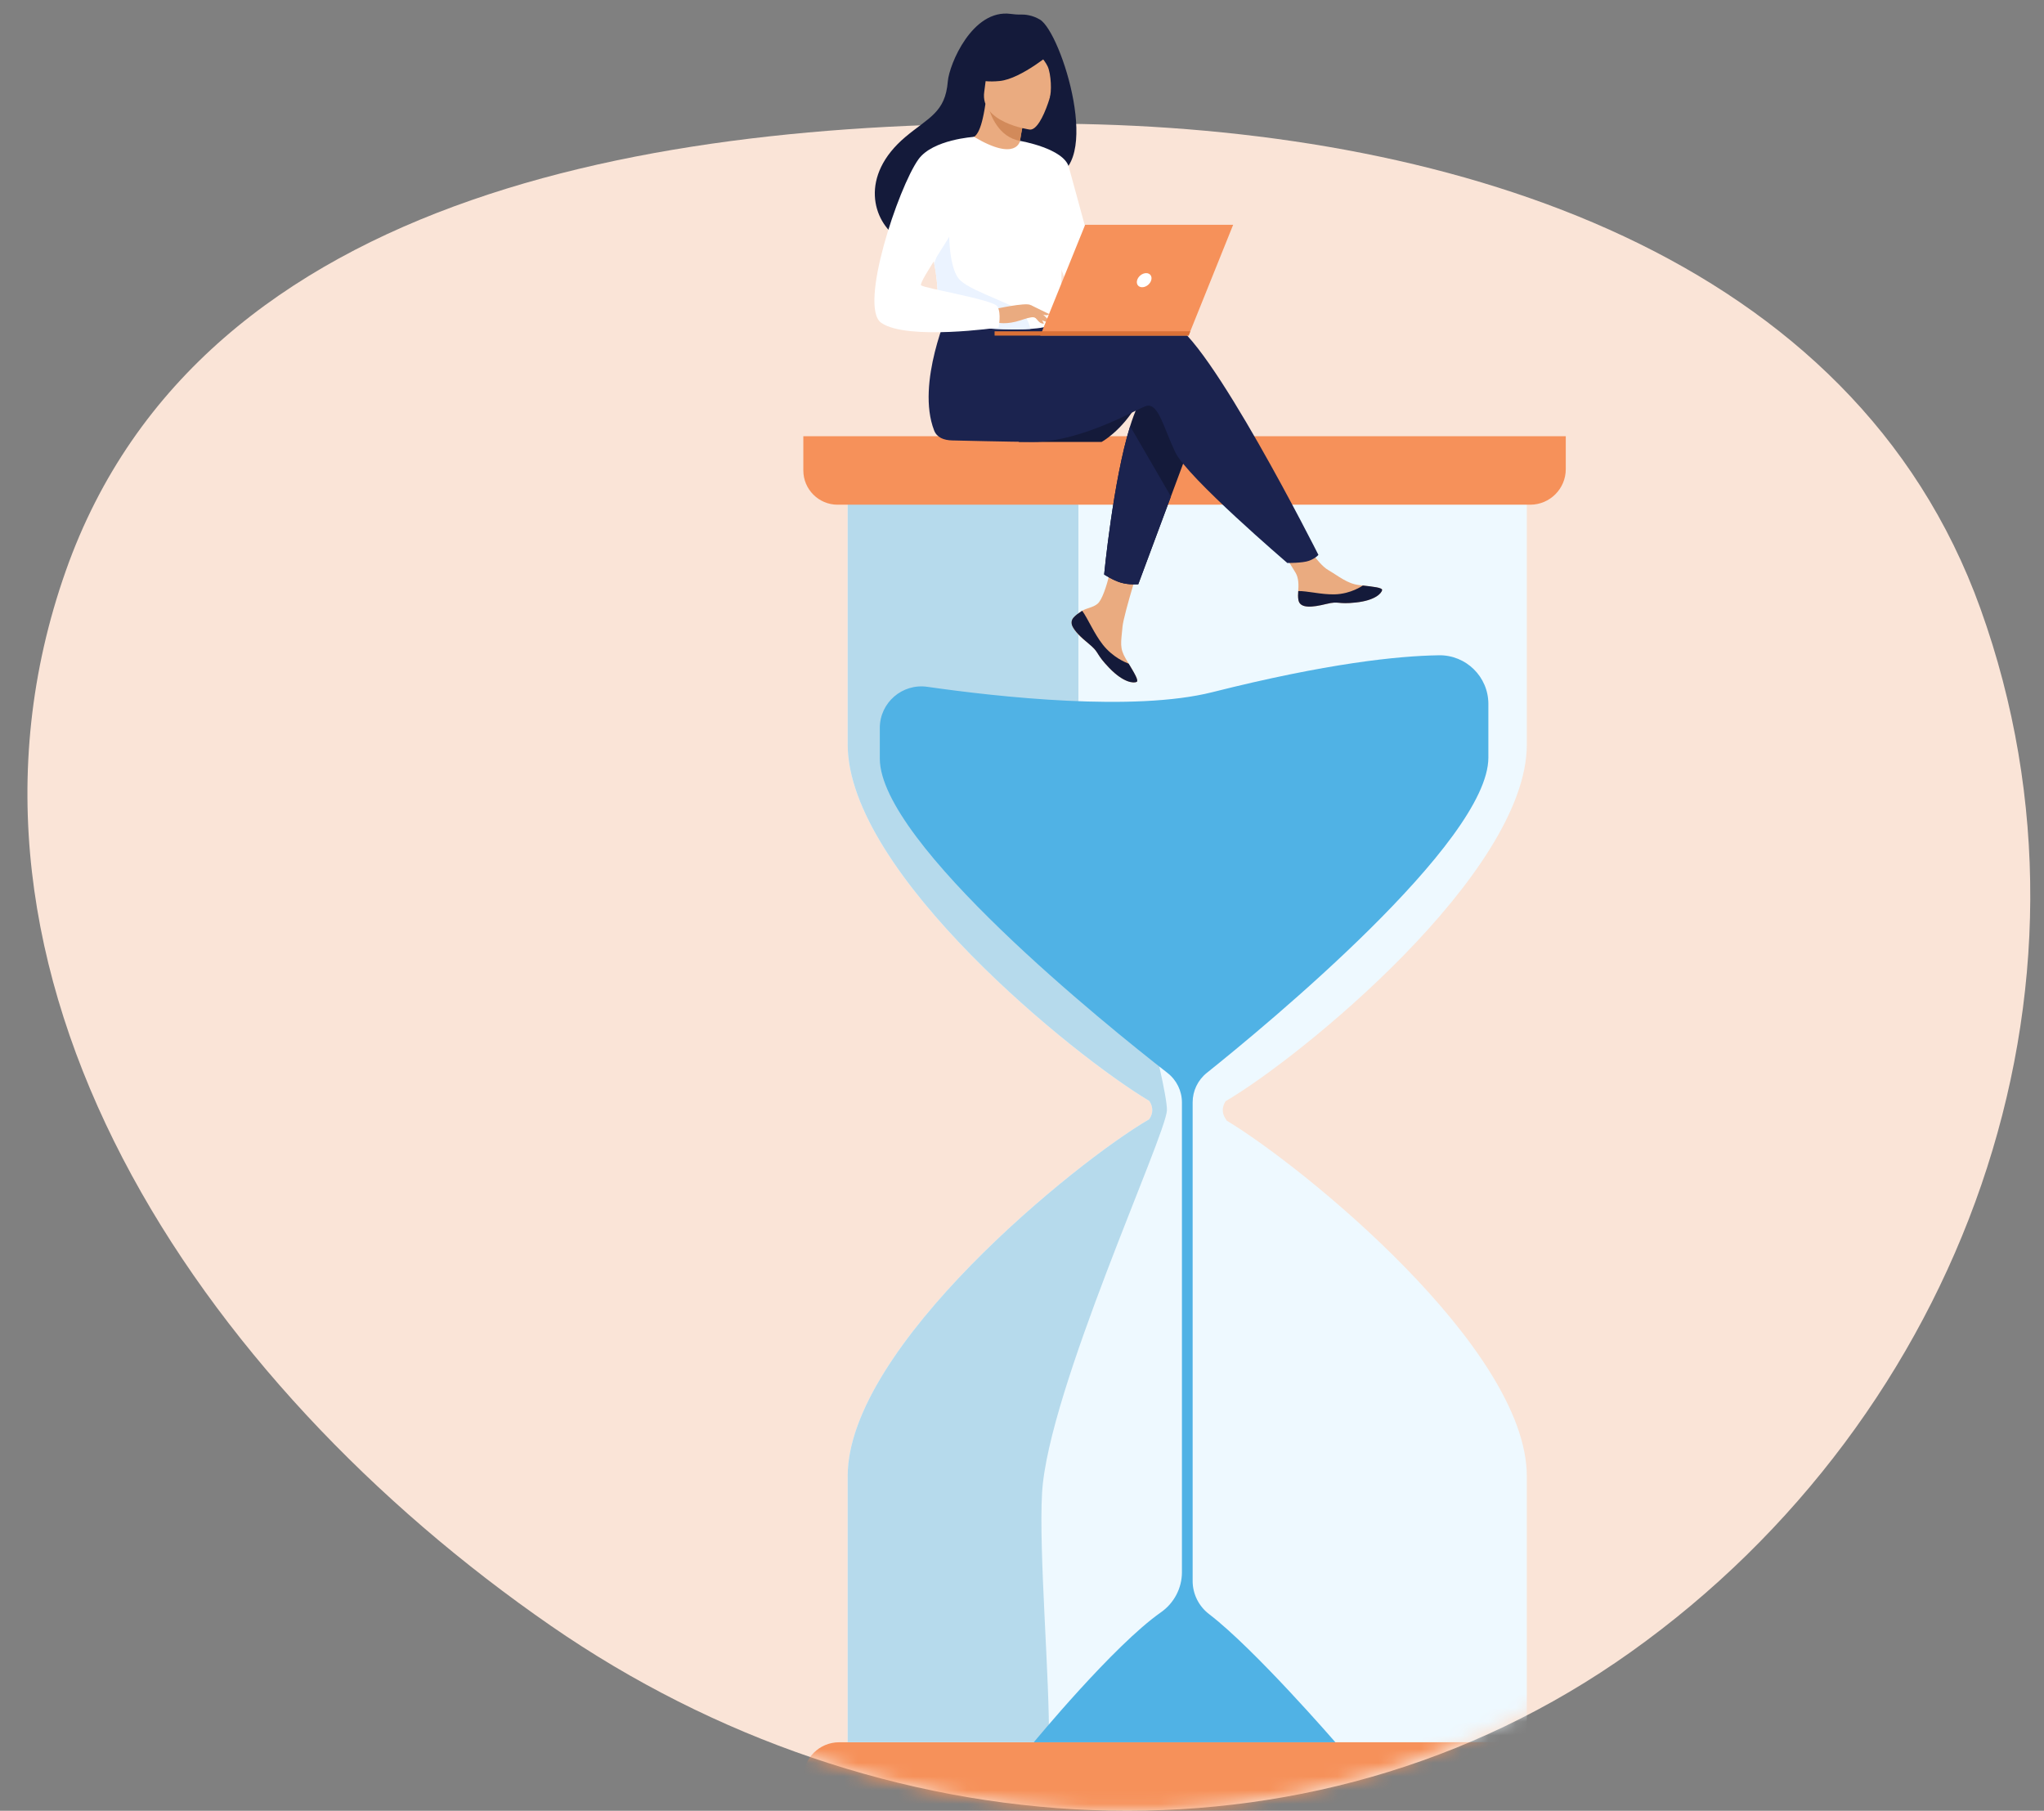<svg xmlns="http://www.w3.org/2000/svg" width="149" height="132" viewBox="0 0 149 132" fill="none"><rect x="0" y="0" width="149" height="132" fill="#808080" stroke="none"/><path fill-rule="evenodd" clip-rule="evenodd" d="M78.838 9.039C106.295 9.581 135.113 18.625 144.366 44.363C154.368 72.182 143.027 103.235 118.883 120.421C95.282 137.22 64.013 134.993 40.177 118.527C14.447 100.752 -5.589 71.021 4.797 41.61C14.69 13.595 49.013 8.451 78.838 9.039Z" fill="#FAE4D7"></path><mask id="mask0_538_33550" style="mask-type:alpha" maskUnits="userSpaceOnUse" x="0" y="0" width="149" height="132"><path fill-rule="evenodd" clip-rule="evenodd" d="M78.417 0.046C106.438 0.628 135.848 10.333 145.292 37.955C155.499 67.81 143.925 101.134 119.284 119.578C95.199 137.606 63.287 135.216 38.961 117.545C12.703 98.47 -7.744 66.564 2.855 35C12.95 4.935 47.979 -0.585 78.417 0.046Z" fill="#FAE4D7"></path></mask><g mask="url(#mask0_538_33550)"><path d="M89.349 80.267C89.265 80.386 88.909 80.953 89.366 81.592C89.395 81.632 89.414 81.665 89.427 81.693C94.896 84.975 111.299 98.253 111.299 107.611V126.999H61.793V107.604C61.793 98.185 78.42 84.697 83.769 81.592H83.77C83.941 81.352 83.997 81.123 83.997 80.923C83.997 80.524 83.77 80.244 83.77 80.244C78.408 77.07 61.793 63.681 61.793 54.263V34.875H111.299V54.27C111.299 63.673 94.726 77.134 89.348 80.267L89.349 80.267Z" fill="#EEF9FF"></path><path d="M61.166 127.004H111.639C113.018 127.004 114.139 128.123 114.139 129.501V131.998H58.56V129.608C58.56 128.17 59.727 127.004 61.166 127.004Z" fill="#F6915A"></path><path d="M75.964 108.803C75.71 113.143 76.536 122.503 76.461 126.999H61.793V107.604C61.793 98.185 78.42 84.697 83.769 81.592H83.769C83.941 81.352 83.997 81.123 83.997 80.923C83.997 80.524 83.769 80.244 83.769 80.244C78.408 77.07 61.793 63.681 61.793 54.263V34.875H71.606L78.612 36.79V52.121C78.612 52.121 77.918 56.538 79.655 60.875C81.392 65.213 85.121 79.129 85.064 80.936C85.006 82.743 76.399 101.364 75.965 108.802L75.964 108.803Z" fill="#B6DAEC"></path><path d="M104.888 47.767C101.887 47.812 96.727 48.353 88.379 50.456C82.664 51.896 72.811 50.812 67.599 50.066C65.77 49.804 64.135 51.22 64.135 53.065V55.299C64.135 61.456 80.72 74.794 85.106 78.213C85.77 78.73 86.159 79.525 86.159 80.367V114.606C86.159 115.775 85.582 116.864 84.623 117.534C81.174 119.946 75.362 127.002 75.362 127.002H97.343C97.343 127.002 91.449 120.192 88.14 117.664C87.384 117.087 86.939 116.194 86.939 115.245V80.358C86.939 79.52 87.32 78.728 87.975 78.205C92.275 74.766 108.497 61.379 108.497 55.226V51.317C108.497 49.334 106.873 47.737 104.888 47.766V47.767Z" fill="#50B2E5"></path><path d="M58.56 31.797H114.139V34.201C114.139 35.63 112.977 36.791 111.546 36.791H61.059C59.68 36.791 58.56 35.672 58.56 34.294V31.797Z" fill="#F6915A"></path><path d="M82.92 29.42C81.761 31.435 80.303 32.214 80.303 32.214H74.237C74.237 32.214 83.805 27.883 82.92 29.42Z" fill="#141A3A"></path><path d="M78.26 45.014C78.101 45.195 78.081 45.397 78.16 45.614C78.16 45.614 78.16 45.615 78.162 45.616C78.306 46.016 78.785 46.461 79.34 46.907C79.411 46.964 79.474 47.016 79.529 47.064C79.543 47.077 79.558 47.09 79.572 47.102C79.583 47.112 79.594 47.122 79.604 47.132C80.121 47.609 79.927 47.718 80.857 48.685C81.918 49.787 82.648 49.807 82.856 49.706C83.031 49.621 82.674 49.036 82.278 48.379C82.259 48.347 82.24 48.315 82.221 48.283C82.168 48.196 82.115 48.107 82.063 48.019C81.6 47.228 81.718 46.858 81.828 45.681C81.918 44.724 83.318 40.338 83.318 40.338L81.285 39.988C81.285 39.988 80.673 43.481 79.999 44.019C79.638 44.306 79.235 44.31 78.888 44.522C78.864 44.537 78.84 44.552 78.816 44.568C78.62 44.698 78.418 44.832 78.26 45.014Z" fill="#EAAB80"></path><path d="M78.26 45.016C78.101 45.197 78.081 45.399 78.16 45.615C78.16 45.615 78.16 45.617 78.162 45.618C78.34 46.017 78.805 46.461 79.342 46.905C79.412 46.962 79.474 47.017 79.529 47.066C79.543 47.078 79.558 47.091 79.572 47.104C79.583 47.113 79.594 47.124 79.604 47.133C80.121 47.61 79.927 47.719 80.857 48.686C81.918 49.788 82.648 49.808 82.856 49.708C83.031 49.622 82.674 49.037 82.278 48.38C82.072 48.304 81.113 47.916 80.388 46.989C79.749 46.175 79.324 45.129 78.889 44.523C78.865 44.539 78.841 44.554 78.817 44.569C78.621 44.7 78.419 44.834 78.261 45.016H78.26Z" fill="#141A3A"></path><path d="M94.652 43.751C94.777 44.378 95.671 44.274 96.671 44.029C97.67 43.785 97.432 44.076 98.854 43.918C100.277 43.761 100.708 43.232 100.75 43.02C100.789 42.832 100.087 42.767 99.333 42.68C99.238 42.669 99.143 42.657 99.048 42.646C98.198 42.539 97.574 41.99 96.801 41.54C96.069 41.113 94.976 39.375 94.976 39.375L93.026 39.53C93.026 39.53 94.05 41.082 94.446 41.757C94.678 42.154 94.666 42.679 94.637 43.085C94.622 43.305 94.608 43.53 94.653 43.751H94.652Z" fill="#EAAB80"></path><path d="M96.671 44.029C97.67 43.785 97.433 44.076 98.855 43.918C100.277 43.761 100.708 43.232 100.751 43.02C100.79 42.832 100.087 42.767 99.333 42.68L99.327 42.694C99.327 42.694 98.474 43.298 97.29 43.326C96.326 43.35 95.304 43.074 94.638 43.085C94.623 43.305 94.609 43.53 94.653 43.751C94.778 44.378 95.673 44.274 96.672 44.029H96.671Z" fill="#141A3A"></path><path d="M87.178 31.29L85.356 36.19L82.976 42.588C82.976 42.588 82.33 42.651 81.711 42.473C81.141 42.309 80.488 41.878 80.488 41.878C80.488 41.878 81.149 35.009 82.382 31.066C82.698 30.054 83.052 29.235 83.443 28.774C85.354 26.518 87.178 31.29 87.178 31.29Z" fill="#141A3A"></path><path d="M85.327 23.51C84.133 23.125 80.726 23.619 77.305 24.288L76.588 23.108L69.197 22.531C69.197 22.531 66.758 27.934 68.094 31.376C68.291 31.882 68.776 32.096 69.441 32.106C69.441 32.106 73.851 32.213 75.28 32.213C78.956 32.213 83.059 29.69 83.59 29.584C84.458 29.41 84.806 31.145 85.674 32.968C86.543 34.791 93.841 41.039 93.841 41.039C93.841 41.039 94.962 41.05 95.426 40.877C95.924 40.69 96.107 40.447 96.107 40.447C96.107 40.447 88.02 24.377 85.327 23.509V23.51Z" fill="#1B234F"></path><path d="M75.805 1.426C75.25 1.097 74.711 1.049 74.384 1.059C74.147 1.067 73.912 1.044 73.677 1.013C70.877 0.637 69.192 4.702 69.092 5.933C68.91 8.204 67.707 8.55 66.014 9.971C62.621 12.822 63.616 16.135 65.471 17.366C66.585 18.105 68.547 17.366 68.547 17.366C68.575 17.385 73.914 14.384 76.545 12.937C80.491 12.377 77.388 2.368 75.804 1.425L75.805 1.426Z" fill="#141A3A"></path><path d="M74.335 11.709C74.346 11.716 73.04 12.162 72.167 11.775C71.344 11.412 70.723 10.062 70.734 10.061C71.108 10.044 71.518 9.717 71.834 7.574L71.994 7.631L74.67 8.593C74.67 8.593 74.476 9.451 74.351 10.267C74.246 10.953 74.189 11.61 74.335 11.707V11.709Z" fill="#EAAB80"></path><path d="M74.674 8.595C74.674 8.595 74.481 9.454 74.355 10.27C72.818 9.994 72.215 8.464 71.998 7.633L74.674 8.594V8.595Z" fill="#D28A5A"></path><path d="M75.07 9.446C75.07 9.446 71.407 8.955 71.749 6.682C72.09 4.409 71.848 2.814 74.2 3.032C76.553 3.249 76.876 4.185 76.947 4.971C77.018 5.757 76.032 9.516 75.07 9.447V9.446Z" fill="#EAAB80"></path><path d="M76.818 3.723C76.818 3.723 74.474 5.741 72.879 5.904C71.284 6.067 70.68 5.555 70.68 5.555C70.68 5.555 71.62 4.775 72.186 3.517C72.353 3.146 72.705 2.892 73.111 2.857C74.249 2.758 76.408 2.714 76.818 3.723Z" fill="#141A3A"></path><path d="M75.349 3.544C75.349 3.544 76.133 4.301 76.38 4.863C76.618 5.405 76.689 6.701 76.499 7.216C76.499 7.216 77.721 4.843 77.029 3.69C76.295 2.467 75.348 3.543 75.348 3.543L75.349 3.544Z" fill="#141A3A"></path><path d="M77.42 17.099C77.309 24.504 77.39 22.956 76.579 23.659C76.383 23.828 75.835 23.929 75.111 23.977C72.838 24.128 68.843 23.753 68.691 23.334C68.167 21.882 68.537 21.431 68.099 19.208C68.054 18.972 67.998 18.716 67.931 18.437C67.567 16.91 67.212 16.39 68.506 13.938C69.679 11.716 70.898 9.914 71.008 9.978C74.104 11.814 74.354 10.271 74.354 10.271C74.354 10.271 77.476 13.487 77.421 17.099H77.42Z" fill="white"></path><path d="M85.356 36.191L82.976 42.589C82.976 42.589 82.33 42.652 81.711 42.473C81.141 42.309 80.488 41.879 80.488 41.879C80.488 41.879 81.149 35.009 82.382 31.066L85.356 36.191Z" fill="#1B234F"></path><path d="M74.356 10.27C74.356 10.27 77.541 10.809 77.915 12.179C78.29 13.55 80.491 21.603 80.491 21.603C80.491 21.603 78.871 21.894 78.124 21.146C77.375 20.399 75.52 14.213 75.52 14.213L74.356 10.27H74.356Z" fill="white"></path><path d="M75.11 23.978C72.837 24.128 68.841 23.754 68.69 23.335C68.165 21.883 68.536 21.432 68.098 19.209L69.195 16.125C69.195 16.125 69.013 19.559 70.027 20.462C71.04 21.365 74.179 22.206 74.671 22.96C74.909 23.323 75.065 23.686 75.111 23.978H75.11Z" fill="#EBF3FF"></path><path d="M72.51 22.53C72.51 22.53 74.752 22.031 75.114 22.23C75.475 22.43 76.36 23.153 76.471 23.405C76.582 23.658 75.665 23.214 75.367 23.134C75.175 23.082 74.666 23.259 74.415 23.343C73.357 23.696 72.708 23.514 72.708 23.514L72.51 22.53Z" fill="#EAAB80"></path><path d="M71.005 9.977C71.005 9.977 67.994 10.162 66.951 11.614C65.484 13.659 62.573 22.371 64.241 23.533C66.12 24.842 72.792 23.876 72.792 23.876C72.792 23.876 73.014 22.839 72.705 22.337C72.396 21.836 67.376 21.026 67.144 20.795C66.913 20.563 70.041 16.282 70.041 15.588C70.041 14.893 71.005 9.978 71.005 9.978V9.977Z" fill="white"></path><path d="M75.224 22.859C75.224 22.859 75.694 23.464 75.848 23.537C76.002 23.61 76.101 23.591 76.101 23.591L75.785 23.023L75.224 22.859Z" fill="#EAAB80"></path><path d="M75.115 22.23L76.481 22.893C76.481 22.893 76.423 22.988 76.255 22.981C76.087 22.973 75.662 22.817 75.662 22.817L75.115 22.23Z" fill="#EAAB80"></path><path d="M75.835 24.462H86.642L89.892 16.387H79.103L75.835 24.462Z" fill="#F6915A"></path><path d="M86.772 24.148H72.501V24.463H86.645L86.772 24.148Z" fill="#DB7137"></path><path d="M83.921 20.424C84.003 20.141 83.838 19.91 83.554 19.91C83.269 19.91 82.973 20.141 82.892 20.424C82.81 20.708 82.975 20.938 83.259 20.938C83.544 20.938 83.84 20.708 83.921 20.424Z" fill="white"></path></g></svg>